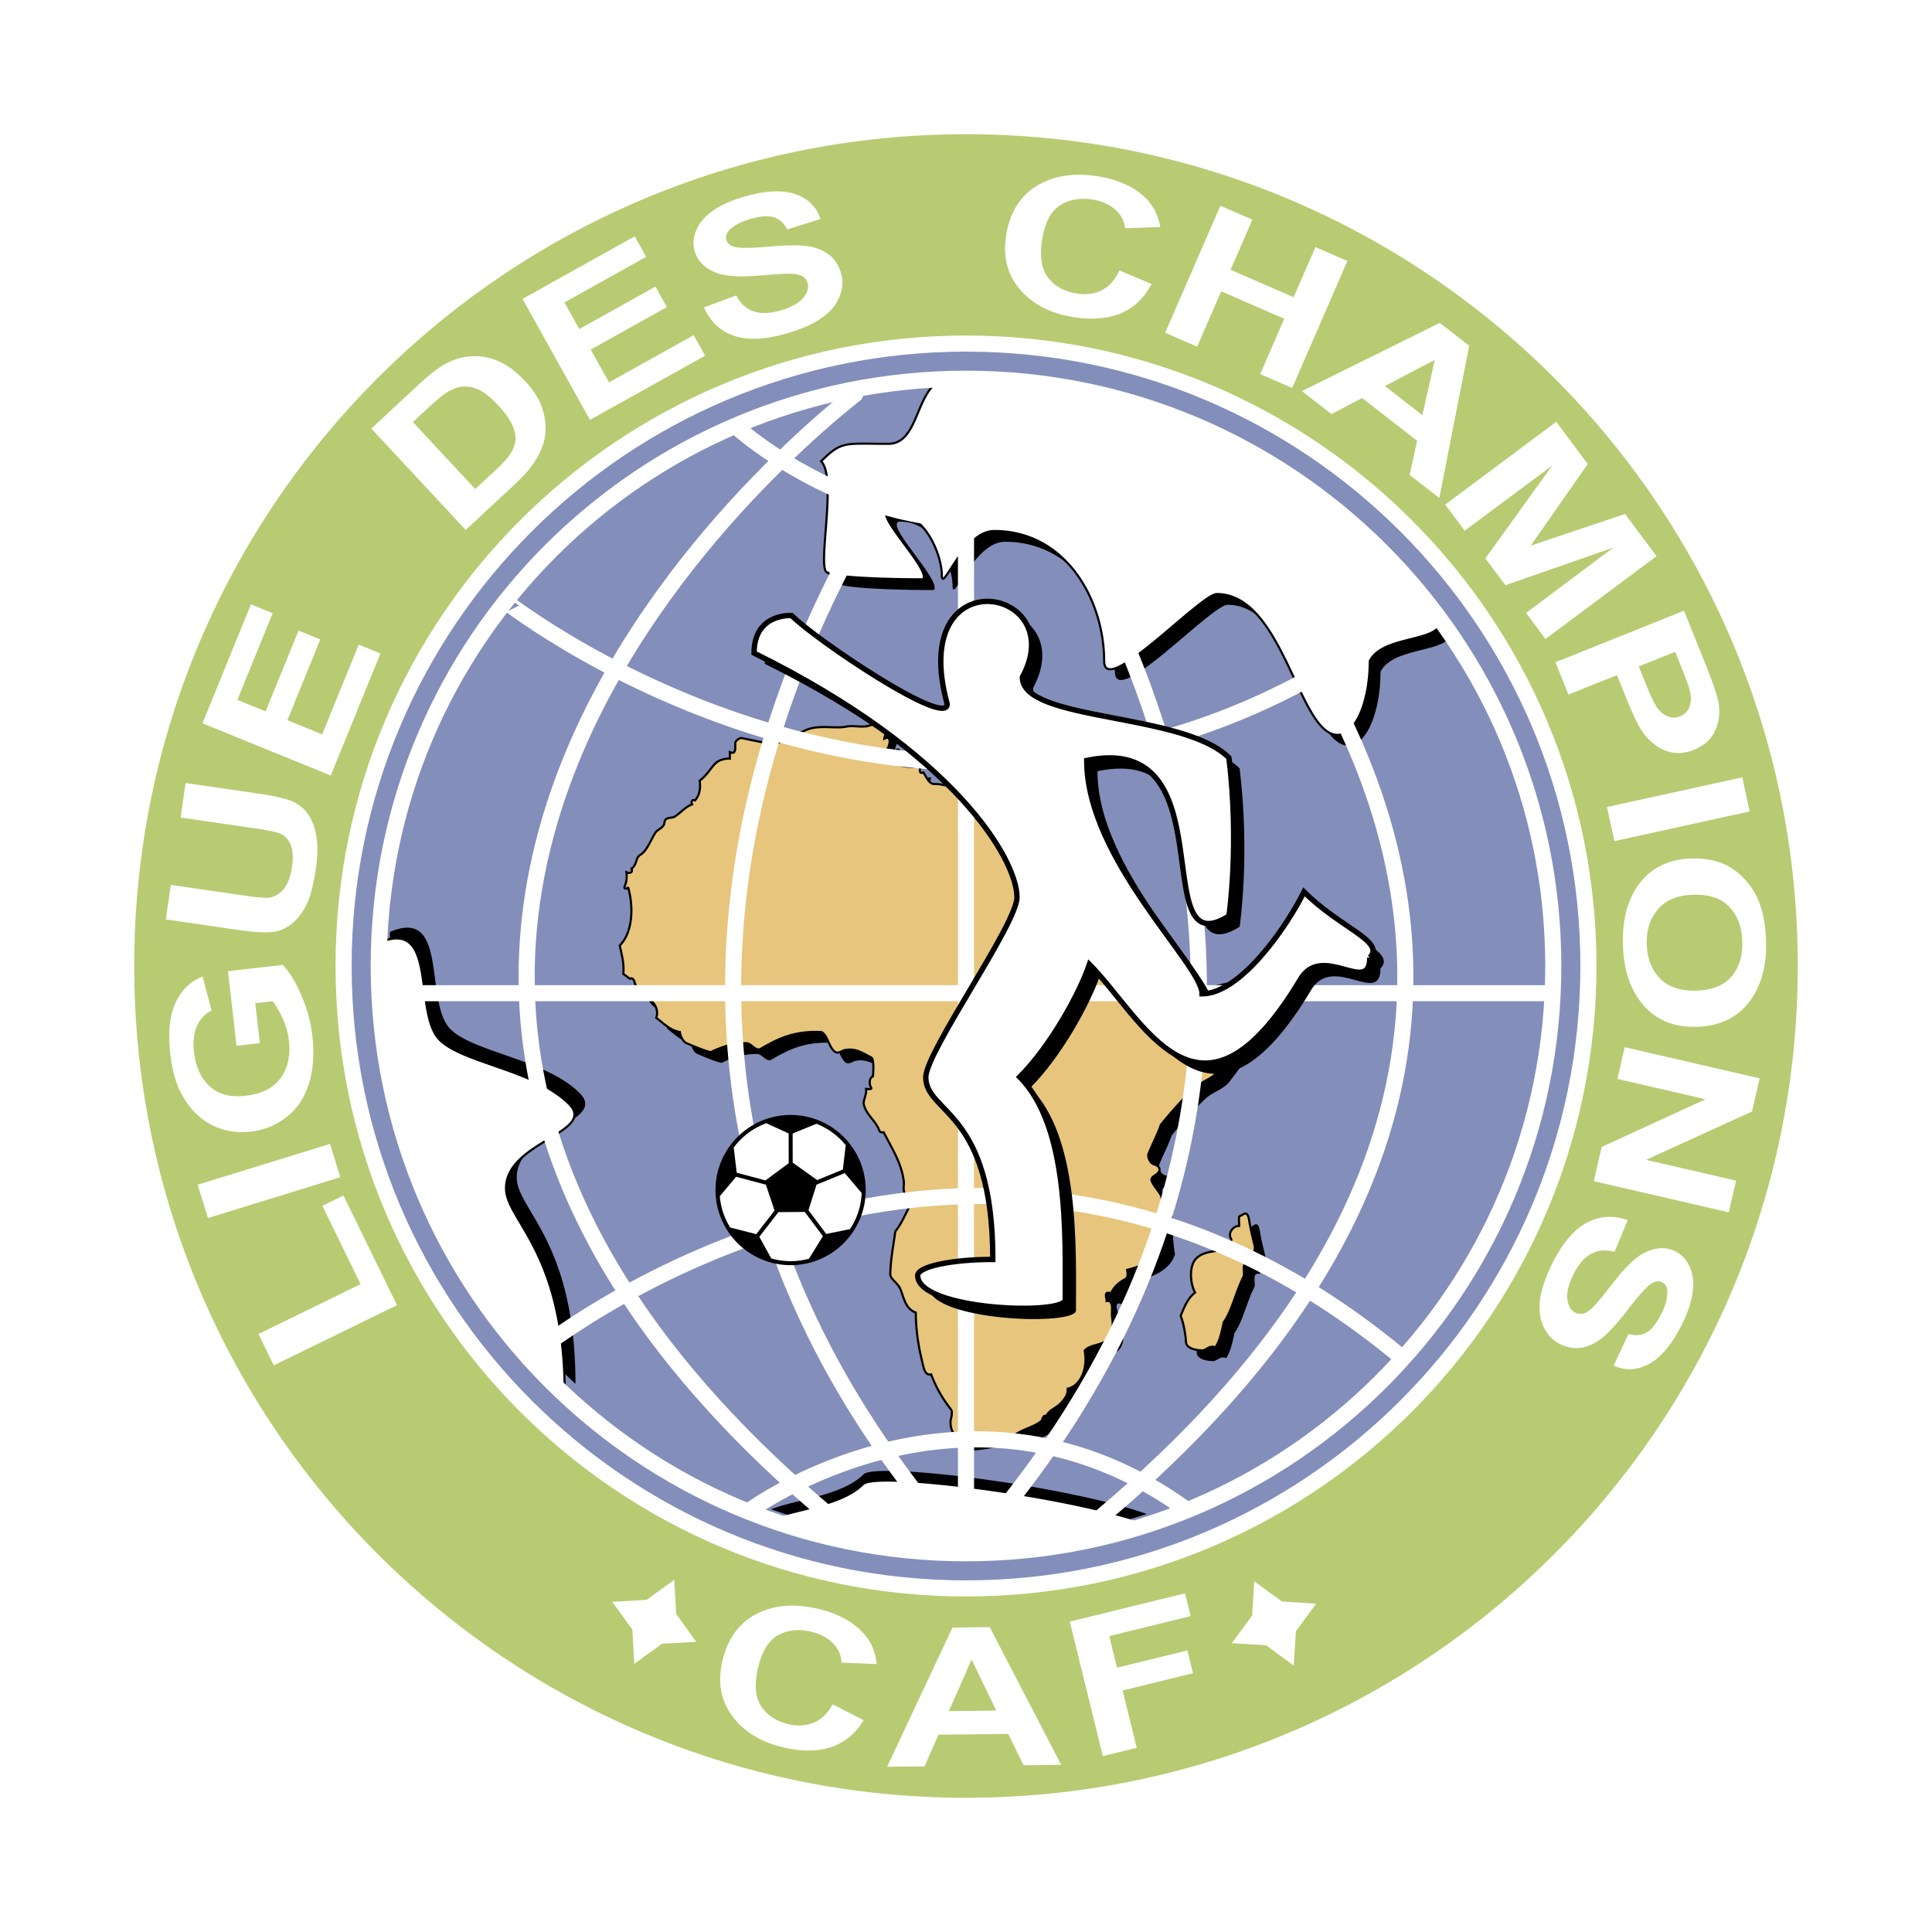 <svg xmlns="http://www.w3.org/2000/svg" width="2500" height="2500" viewBox="0 0 192.756 192.756"><path fill-rule="evenodd" clip-rule="evenodd" fill="#fff" d="M0 0h192.756v192.756H0V0z"/><path d="M179.365 96.379c0 45.831-37.156 82.986-82.988 82.986-45.834 0-82.987-37.155-82.987-82.986 0-45.833 37.153-82.988 82.987-82.988 45.832 0 82.988 37.155 82.988 82.988z" fill-rule="evenodd" clip-rule="evenodd" fill="#b8cb72"/><path d="M158.477 96.376c0 34.297-27.801 62.101-62.099 62.101-34.294 0-62.098-27.804-62.098-62.101 0-34.295 27.804-62.097 62.098-62.097 34.298 0 62.099 27.802 62.099 62.097z" fill-rule="evenodd" clip-rule="evenodd" fill="#838fba" stroke="#fff" stroke-width="1.606" stroke-miterlimit="2.613"/><path d="M57.833 109.058c-3.373-3.373-10.573-4.062-12.892-6.381-2.666-2.664-.115-12.235-6.027-9.7a57.97 57.97 0 0 0-.058 2.33c0 16.875 7.143 32.072 18.559 42.763-.004-14.297-5.859-17.354-5.859-20.594 0-4.653 9.132-5.565 6.277-8.418z" fill-rule="evenodd" clip-rule="evenodd"/><path d="M56.763 110.128c-3.373-3.373-10.572-4.062-12.892-6.381-2.666-2.664-.114-12.235-6.026-9.7a57.96 57.96 0 0 0-.059 2.329c0 16.876 7.143 32.072 18.559 42.765-.002-14.298-5.859-17.354-5.859-20.594-.001-4.653 9.132-5.565 6.277-8.419z" fill-rule="evenodd" clip-rule="evenodd" fill="#fff" stroke="#000" stroke-width=".214" stroke-miterlimit="2.613"/><path d="M87.574 73.52c.343-.071.719-.238 1.037-.201.314.042.659.242.847.494.188.272-.125.579-.157.955.627-.347.564.354.47.643-.157.623-.784.825-.94 1.147 1.097.663 2.478 1.19 4.078.985-.125.366-.094.799.282.586.314.474.564 1.164 1.097 1.161 1.132 0 2.106.482 3.077.683.66.136 0-1.184.473-1.83.502-.688 1.568-.855 2.475-.318.223.132.537.611.662.631 1.883.341 3.516.584 4.801 1.254.408.215.533-.56 1.035-.708 1.166-.347 1.822.445 2.01 1.198.564 2.281 1.916 3.848 3.012 5.669.283.485.096 1.08.312 1.422.223.366.598.813 1.004.749.285 1.045.691 2.25.816 3.383.033.312.6.721 1.07.549.314.97.502 2.034 1.004 2.932.344.627 1.066.33 1.537.841.502-.274.281.474.281.61.785.445 1.443 1.021 1.82 1.796.188.396-.189.429-.439.36.408.271.721.89 1.035 1.206.221.205.629.205.756.163a26.431 26.431 0 0 1 4.863-1.083c.375-.051.719-.562 1.004-.376.377.257.283.851.252 1.363 0 .715-.439 1.312-.6 1.723-.908 2.627-2.477 4.54-3.855 6.38-.627.818-1.729 1.064-2.42 1.73-1.191 1.118-2.258 2.285-3.389 3.692-.312.946-.846 1.916-1.223 2.882-.125.27.156.984.596 1.064.221.041.627.315.471.66-.188.427-.91.523-.752.975.25.665 1.004 1.25 1.004 1.805 0 1.463 0 3.081.25 4.45-.502 1.562-2.133 2.223-3.705 2.626.096.483.062.804-.217.943-.691.357-1.066.771-1.414 1.403-.783-.322-.377.596-.406.757.754-.129.469 1.041.531 1.531.125.873.125 1.744-.377 2.263-.656.691-1.785.503-2.35 1.165.312 1.733-.348 3.495-1.697 3.786.062.612-.346 1.057-.535 1.284-.533.678-1.285.761-1.598 1.468-.346-.19-.346.352-.504.483-.721.604-1.756.753-2.666 1.407-1.666-.203-3.326.28-4.832.433-.878.099-1.665-.726-1.539-1.942.034-.138.222-.799.034-1.056-.849-1.077-1.542-2.286-1.98-3.504-.47.126-.659-.342-.753-.688-.439-1.754-.753-3.262-.784-5.475-1.066-.395-1.192-1.536-1.537-2.351-.251-.612-1.035-.995-1.003-1.514.031-1.402.283-2.662.502-4.234.501-.628.878-1.403 1.412-2.514.156-.319-.722-1.079-.565-2.091.032-.271-.032-.712-.157-1.222-.377-1.475-1.161-2.71-1.851-4.063-.094.009-.346.071-.439-.186-.381-1.008-1.259-1.501-1.539-2.56-.125-.372.313-1.015.217-1.581.188-.004.627.104.502-.134-.218-.38-.188-.938.188-1.121.062-.761.096-1.763-.188-1.89-.719-.335-1.568-1.027-2.761-.685-.155.053-.594.383-.907.079-.598-.552-.69-1.635-1.288-1.919-2.856-.148-4.52.795-6.056 1.673-.502.295-.941-.561-1.414-.561-1.381 0-2.384.332-3.576.893-.599-.127-1.631-.564-2.417-.898-.28-.122-.599-.609-.661-1.115-.973-.167-1.6-.847-2.353-1.413.314-.916-.313-1.719-.94-1.962-.565-.228-1.036-.937-1.256-1.7-.062-.148-.188-.372-.438-.236l-.659-.493c.125-1.016-.188-2.017-.345-2.833 1.192-1.167 1.442-3.557.847-5.745.031.007-.534.27-.345-.199.188-.41.22-.851.157-1.359.345.161.689.015.501-.362.565-.347.408-1.106.878-1.363.722-.437 1.098-1.625 1.537-2.252.189-.276.848-.491.878-.956.031-.613.753-.447.972-.585.627-.366 1.071-.993 1.79-1.244-.155-.318.034-.523.285-.396.502-.577.564-1.292.469-1.976.724-.533 1.037-1.19 1.568-1.719.314-.327.941-.506 1.443-.479v-.65c.815.362.41-.845.598-1.068.188-.232.439-.364.594-.33l3.203.654 3.263-1.487c1.321-.521 2.856-.083 3.957-.312.69-.14 1.41.077 2.07-.05zM125.043 122.265c.502-.385.598.262.662.571.154 1.07.502 2.233.562 2.641.064.738-.562.734-.66.339 0 .565.158.938.098 1.288-.879-.215-.377.979-.566 1.339-.785 1.556-1.191 3.498-1.977 4.555-.219 1.067-.406 1.844-.816 2.498-.627-.246-.941.329-1.346.306-.633-.029-1.574-.18-1.605-.865-.062-.886-.25-1.897-.533-2.585.377-.881.691-1.74 1.443-2.326-.502-.89-.627-2.67.125-3.406.506-.514 1.289-.646 1.949-.738.469-.068.627-.691 1.096-.997.096.106.598.077.41-.243-.348-.585.281-1.292.814-1.259 0-.279-.033-.78 0-.926.031-.057.281-.145.344-.192z" fill-rule="evenodd" clip-rule="evenodd"/><path d="M86.503 72.449c.343-.071.719-.238 1.038-.201.314.042.658.243.846.494.188.271-.125.579-.156.955.627-.347.565.354.471.643-.157.624-.785.826-.941 1.148 1.098.663 2.478 1.19 4.078.985-.125.366-.094.799.282.586.314.475.565 1.165 1.098 1.16 1.131 0 2.105.483 3.075.684.661.136 0-1.184.474-1.83.502-.688 1.569-.855 2.475-.318.223.132.535.611.662.632 1.883.341 3.516.583 4.801 1.254.408.215.533-.561 1.035-.708 1.164-.347 1.82.445 2.01 1.198.564 2.281 1.914 3.848 3.01 5.668.285.486.098 1.08.314 1.422.223.366.6.813 1.004.748.285 1.046.689 2.25.814 3.384.035.312.602.719 1.072.547.312.971.502 2.035 1.004 2.932.344.627 1.066.331 1.537.84.502-.273.281.475.281.611.785.446 1.443 1.02 1.818 1.796.189.396-.188.43-.438.359.408.272.721.891 1.035 1.207.219.204.629.204.754.163a26.486 26.486 0 0 1 4.865-1.083c.375-.051.719-.562 1.004-.377.379.258.283.852.252 1.363 0 .715-.441 1.313-.6 1.724-.908 2.626-2.477 4.54-3.857 6.38-.627.818-1.727 1.064-2.418 1.729-1.191 1.118-2.258 2.285-3.389 3.692-.312.948-.846 1.916-1.223 2.882-.125.271.156.985.596 1.064.219.042.627.316.471.661-.188.426-.91.522-.752.975.25.664 1.002 1.25 1.002 1.805 0 1.464 0 3.08.252 4.449-.502 1.562-2.133 2.223-3.705 2.627.096.482.062.803-.219.943-.689.357-1.066.771-1.412 1.403-.783-.322-.377.596-.406.757.752-.13.469 1.041.531 1.531.125.874.125 1.743-.377 2.262-.656.692-1.785.504-2.35 1.165.312 1.733-.348 3.496-1.699 3.787.062.613-.344 1.057-.533 1.283-.533.679-1.285.762-1.6 1.469-.346-.19-.346.352-.502.483-.721.604-1.756.752-2.666 1.406-1.666-.202-3.326.281-4.833.434-.878.098-1.664-.726-1.539-1.942.033-.139.222-.799.033-1.057-.848-1.077-1.541-2.285-1.979-3.502-.471.125-.659-.343-.753-.688-.439-1.754-.753-3.262-.784-5.475-1.066-.396-1.192-1.537-1.537-2.35-.251-.613-1.035-.996-1.004-1.516.031-1.402.282-2.661.502-4.234.502-.627.878-1.403 1.411-2.514.157-.319-.721-1.078-.564-2.091.032-.27-.032-.711-.157-1.221-.377-1.475-1.161-2.71-1.851-4.063-.094.009-.345.071-.439-.186-.38-1.008-1.259-1.502-1.539-2.56-.126-.372.313-1.015.217-1.582.188-.004.627.105.502-.133-.218-.381-.188-.939.188-1.121.062-.762.096-1.763-.188-1.891-.719-.334-1.568-1.027-2.761-.684-.155.052-.594.383-.907.079-.598-.552-.69-1.635-1.288-1.919-2.856-.149-4.519.794-6.056 1.673-.502.294-.94-.561-1.414-.561-1.38 0-2.384.332-3.576.893-.598-.128-1.631-.564-2.418-.899-.28-.121-.598-.608-.66-1.114-.973-.168-1.6-.847-2.353-1.414.314-.915-.314-1.719-.94-1.961-.565-.229-1.036-.938-1.255-1.699-.063-.149-.188-.373-.439-.237l-.659-.493c.126-1.017-.188-2.017-.346-2.834 1.192-1.167 1.444-3.557.848-5.745.031.006-.533.27-.345-.198.188-.41.22-.851.157-1.359.345.161.69.015.501-.362.565-.347.408-1.106.878-1.363.722-.437 1.098-1.625 1.538-2.253.188-.275.847-.491.878-.955.031-.613.752-.447.973-.585.627-.366 1.07-.993 1.79-1.245-.154-.317.034-.522.285-.395.502-.578.564-1.292.468-1.976.724-.534 1.037-1.19 1.569-1.719.313-.327.94-.506 1.442-.479v-.651c.815.362.41-.844.598-1.068.188-.232.439-.364.593-.331l3.204.655 3.262-1.487c1.322-.521 2.857-.083 3.957-.312.693-.139 1.412.079 2.072-.049zM123.973 121.194c.502-.385.598.261.66.57.154 1.071.502 2.233.564 2.642.062.738-.564.733-.66.339 0 .564.16.938.096 1.288-.877-.216-.375.979-.564 1.339-.785 1.556-1.191 3.497-1.977 4.554-.219 1.069-.406 1.845-.816 2.499-.627-.247-.941.328-1.348.305-.631-.028-1.572-.18-1.604-.865-.062-.885-.25-1.896-.533-2.584.377-.881.689-1.74 1.443-2.325-.502-.892-.629-2.671.125-3.407.506-.515 1.289-.646 1.949-.738.469-.068.627-.691 1.096-.997.096.106.598.077.41-.243-.348-.585.279-1.292.816-1.258 0-.281-.035-.781 0-.928.03-.055.28-.143.343-.191z" fill-rule="evenodd" clip-rule="evenodd" fill="#e7c57c" stroke="#000" stroke-width=".214" stroke-miterlimit="2.613"/><path d="M89.686 45.353c-4.283 0-4.617-.335-6.692 1.739 1.674 1.674-.534 11.108.67 11.108 0 .371 4.249.669 9.502.669.871-.87-5.194-6.825-3.346-6.825 3.551 0 5.219 4.416 5.219 6.424 0 1.874 2.143-4.416 5.221-4.416 7.176 0 10.975 6.915 10.975 12.981 0 3.747 9.635-6.691 11.24-6.691 6.658 0 8.164 14.053 12.047 14.053 1.775 0 3.211-3.292 3.211-7.361 1.291-2.625 7.068-1.818 7.096-4.04-8.98-12.324-22.639-21.019-38.373-23.446a101.298 101.298 0 0 0-11.098-.636c-.108.003-.22.003-.328.007-2.663 1.244-2.275 6.434-5.344 6.434z" fill-rule="evenodd" clip-rule="evenodd"/><path d="M88.616 44.281c-4.283 0-4.618-.334-6.691 1.741 1.672 1.672-.536 11.108.668 11.108 0 .37 4.249.668 9.502.668.87-.87-5.194-6.825-3.346-6.825 3.551 0 5.219 4.417 5.219 6.424 0 1.874 2.142-4.417 5.219-4.417 7.178 0 10.975 6.916 10.975 12.981 0 3.748 9.637-6.691 11.242-6.691 6.658 0 8.164 14.052 12.045 14.052 1.775 0 3.213-3.292 3.213-7.361 1.289-2.625 7.068-1.818 7.096-4.04-8.98-12.325-22.639-21.018-38.373-23.446a101.572 101.572 0 0 0-11.098-.637c-.108.003-.22.003-.328.007-2.663 1.247-2.274 6.436-5.343 6.436z" fill-rule="evenodd" clip-rule="evenodd" fill="#fff" stroke="#000" stroke-width=".214" stroke-miterlimit="2.613"/><path d="M86.158 147.093c-2.131 2.131-6.628 2.488-9.238 3.483a58.467 58.467 0 0 0 19.458 3.323 58.522 58.522 0 0 0 18.039-2.842c-7.956-2.849-27.014-5.208-28.259-3.964z" fill-rule="evenodd" clip-rule="evenodd"/><path d="M86.158 148.164c-2.131 2.131-6.628 2.488-9.238 3.483a58.467 58.467 0 0 0 19.458 3.323 58.522 58.522 0 0 0 18.039-2.842c-7.956-2.85-27.014-5.209-28.259-3.964z" fill-rule="evenodd" clip-rule="evenodd" fill="#fff"/><path d="M154.971 96.376c0 32.36-26.234 58.595-58.593 58.595-32.357 0-58.592-26.234-58.592-58.595 0-32.357 26.234-58.591 58.592-58.591s58.593 26.234 58.593 58.591z" fill="none" stroke="#fff" stroke-width="1.606" stroke-miterlimit="2.613"/><path fill-rule="evenodd" clip-rule="evenodd" fill="#fff" d="M39.609 130.218l-12.296 6.006-1.526-3.127 10.191-4.977-3.819-7.817 2.105-1.029 5.345 10.944zM33.953 117.451l-13.205 4.073-1.026-3.325 13.205-4.073 1.026 3.325zM25.926 104.074l-2.328.268-.851-7.446 5.461-.626c.643.663 1.257 1.658 1.84 2.988a14.202 14.202 0 0 1 1.118 4.113c.205 1.797.083 3.396-.366 4.8-.45 1.402-1.196 2.505-2.241 3.304a7.026 7.026 0 0 1-3.54 1.427c-1.429.162-2.743-.065-3.939-.688-1.196-.621-2.174-1.621-2.932-2.997-.582-1.048-.967-2.39-1.154-4.029-.243-2.129-.075-3.833.506-5.113.582-1.281 1.486-2.164 2.713-2.653l.894 3.399c-.651.32-1.134.833-1.451 1.544-.315.709-.417 1.56-.303 2.556.172 1.505.694 2.662 1.565 3.463.871.801 2.063 1.114 3.576.94 1.632-.187 2.804-.78 3.517-1.781.712-1.001.983-2.237.814-3.71a7.386 7.386 0 0 0-.589-2.151c-.31-.707-.655-1.306-1.039-1.792l-1.731.198.46 3.986zM16.544 91.729l.5-3.441 7.432 1.077c1.18.172 1.951.24 2.312.205.583-.064 1.085-.351 1.507-.857.42-.506.7-1.24.84-2.204.142-.977.088-1.737-.161-2.281-.25-.546-.601-.901-1.054-1.07-.454-.167-1.224-.333-2.31-.49l-7.592-1.102.5-3.442 7.2 1.044c1.646.238 2.794.502 3.447.787.651.284 1.175.71 1.571 1.279.396.569.67 1.292.825 2.17.155.879.136 1.993-.06 3.342-.237 1.631-.567 2.845-.991 3.644-.424.798-.914 1.406-1.468 1.825-.554.418-1.107.667-1.66.746-.818.111-1.993.055-3.527-.167l-7.311-1.065zM33 77.374l-12.798-5.211 4.834-11.869 2.169.884-3.521 8.645 2.82 1.148 3.281-8.056 2.169.883-3.282 8.057 3.472 1.414 3.647-8.957 2.168.884L33 77.374zM37.052 42.758l4.661-4.333c1.05-.977 1.912-1.657 2.583-2.041.902-.514 1.826-.793 2.77-.838a5.917 5.917 0 0 1 2.729.518c.877.389 1.755 1.059 2.637 2.007.775.833 1.313 1.672 1.615 2.514.37 1.031.473 2.046.311 3.046-.121.757-.468 1.581-1.041 2.472-.43.667-1.116 1.438-2.058 2.313l-4.797 4.46-9.41-10.118zm4.143-.654l6.221 6.689 1.9-1.767c.711-.661 1.194-1.17 1.449-1.528.336-.466.549-.924.638-1.375.087-.451.008-.981-.24-1.594-.249-.613-.736-1.309-1.462-2.09-.727-.78-1.369-1.3-1.93-1.558-.561-.258-1.104-.359-1.632-.306-.527.053-1.066.259-1.62.618-.415.268-1.142.883-2.179 1.847l-1.145 1.064zM58.865 41.892l-6.732-12.069 11.192-6.241 1.14 2.045-8.152 4.548 1.483 2.658 7.598-4.237 1.141 2.046-7.598 4.236 1.825 3.273 8.446-4.709 1.141 2.045-11.484 6.405zM70.236 30.668l3.213-1.187c.445.818 1.026 1.348 1.746 1.587.719.241 1.591.215 2.616-.076 1.086-.307 1.852-.72 2.298-1.241.448-.521.602-1.024.464-1.513a1.11 1.11 0 0 0-.575-.702c-.293-.154-.751-.231-1.375-.23-.424.004-1.378.065-2.861.187-1.905.157-3.295.078-4.172-.234-1.229-.44-1.995-1.186-2.291-2.235-.19-.676-.13-1.376.184-2.101.313-.725.88-1.37 1.697-1.933.818-.564 1.866-1.027 3.146-1.39 2.089-.592 3.769-.668 5.031-.23 1.266.437 2.1 1.264 2.501 2.479l-3.321 1.045c-.339-.646-.789-1.051-1.347-1.219-.558-.166-1.313-.115-2.261.153-.979.277-1.698.654-2.16 1.132-.299.307-.399.633-.301.978.09.315.333.538.728.667.506.165 1.619.169 3.342.012 1.722-.157 3.022-.182 3.898-.074.876.107 1.619.384 2.223.828.604.447 1.024 1.088 1.263 1.927.216.762.151 1.55-.189 2.365-.343.814-.954 1.521-1.832 2.118-.881.597-2.043 1.101-3.49 1.511-2.108.597-3.835.666-5.186.207-1.349-.459-2.347-1.403-2.989-2.831zM111.688 26.981l3.205 1.357c-.752 1.415-1.783 2.393-3.092 2.929-1.311.537-2.885.66-4.719.368-2.271-.362-4.043-1.277-5.307-2.745-1.268-1.468-1.73-3.272-1.389-5.414.361-2.266 1.379-3.907 3.049-4.927s3.705-1.339 6.104-.957c2.096.334 3.719 1.095 4.871 2.283.686.704 1.137 1.628 1.355 2.774l-3.51.119c-.09-.737-.424-1.359-1.004-1.87-.576-.511-1.328-.839-2.248-.986-1.271-.202-2.361-.004-3.268.595-.908.599-1.49 1.709-1.748 3.332-.275 1.723-.08 3.011.582 3.866.662.854 1.615 1.381 2.861 1.579.918.146 1.744.038 2.48-.324.738-.361 1.33-1.021 1.778-1.979zM116.248 33.197l5.512-12.671 3.191 1.388-2.176 5.002 6.289 2.735 2.178-5.001 3.188 1.388-5.51 12.671-3.191-1.388 2.4-5.523-6.287-2.735-2.403 5.523-3.191-1.389zM143.598 49.685l-2.959-2.303.748-3.404-5.488-4.269-3.059 1.605-2.947-2.292 13.756-6.807 2.932 2.28-2.983 15.19zm-1.688-8.265l1.242-5.52-4.977 2.613 3.735 2.907zM144.191 50.345l11.075-8.263 3.144 4.211-5.685 8.144 9.404-3.158 3.142 4.211-11.076 8.263-1.939-2.601 8.707-6.518-10.77 3.753-1.998-2.679 6.666-9.253-8.728 6.491-1.942-2.601zM155.189 66.07l12.826-5.14 2.086 5.203c.789 1.971 1.24 3.281 1.35 3.932.176.998.068 1.934-.326 2.814-.396.879-1.105 1.522-2.123 1.93-.789.316-1.523.402-2.203.258a4.17 4.17 0 0 1-1.809-.859 5.789 5.789 0 0 1-1.281-1.439c-.434-.728-.943-1.823-1.533-3.293l-.848-2.116-4.844 1.94-1.295-3.23zm11.948-1.038l-3.635 1.456.711 1.774c.512 1.276.92 2.104 1.229 2.48.305.377.648.63 1.033.762.383.13.764.119 1.143-.033.467-.186.783-.513.947-.977.166-.464.18-.975.047-1.529-.098-.412-.379-1.199-.848-2.367l-.627-1.566zM160.324 80.519l13.5-2.961.744 3.4-13.496 2.961-.748-3.4zM168.709 85.659c1.404-.045 2.596.181 3.568.678.715.369 1.361.886 1.943 1.549a6.905 6.905 0 0 1 1.312 2.198c.4 1.066.623 2.305.668 3.714.082 2.549-.486 4.609-1.697 6.182-1.213 1.57-2.943 2.393-5.191 2.465-2.229.071-3.998-.633-5.307-2.111-1.307-1.479-2.002-3.488-2.084-6.031-.08-2.574.48-4.641 1.684-6.198 1.204-1.561 2.907-2.377 5.104-2.446zm.209 3.607c-1.566.051-2.74.542-3.52 1.47-.777.931-1.146 2.091-1.102 3.484.045 1.391.482 2.52 1.312 3.388.83.865 2.049 1.273 3.654 1.223 1.584-.052 2.754-.525 3.504-1.418.754-.895 1.107-2.059 1.061-3.498-.047-1.439-.479-2.587-1.297-3.442-.817-.856-2.02-1.257-3.612-1.207zM162.1 104.478l13.464 3.109-.765 3.312-10.576 4.819 8.986 2.074-.732 3.162-13.463-3.109.789-3.416 10.363-4.757-8.797-2.03.731-3.164zM162.398 121.726l-1.307 3.163c-.904-.229-1.688-.16-2.352.208-.664.365-1.236 1.021-1.719 1.974-.51 1.004-.727 1.849-.646 2.53s.346 1.137.797 1.365c.291.148.592.167.906.057.312-.113.678-.397 1.102-.854.285-.315.887-1.058 1.803-2.229 1.176-1.508 2.178-2.476 3.002-2.907 1.158-.606 2.223-.663 3.197-.169.627.318 1.1.838 1.418 1.561.32.723.41 1.576.27 2.559-.139.983-.512 2.068-1.111 3.254-.982 1.937-2.066 3.221-3.246 3.854-1.18.631-2.35.683-3.518.154l1.484-3.149c.705.188 1.309.135 1.811-.162.5-.298.973-.885 1.422-1.764.459-.908.67-1.691.633-2.356-.023-.427-.197-.722-.514-.885-.293-.148-.623-.121-.986.083-.463.26-1.221 1.073-2.275 2.447-1.051 1.371-1.914 2.343-2.588 2.915-.674.571-1.381.927-2.117 1.07-.738.141-1.494.016-2.273-.381-.705-.356-1.24-.938-1.607-1.741-.365-.806-.471-1.733-.314-2.783.158-1.052.576-2.248 1.258-3.591.992-1.953 2.111-3.269 3.365-3.95 1.25-.68 2.619-.771 4.105-.273z"/><path d="M96.377 154.971V37.785m0 117.186V37.785M37.786 99.091h117.185m-58.594 55.88c-52.275-58.595 0-117.186 0-117.186m-10.11 116.301c-75.847-59.979-.053-115.395-.123-115.395m10.233 116.28c52.277-58.595 0-117.186 0-117.186m10.111 116.301c75.844-59.979.053-115.395.123-115.395m-33.255 3.795c0 .038 23.021 21.097 46.207.071m-69.12 17.465c0-.045 45.934 36.356 91.805-.08m-67.484 90.787c0-.031 21.769-15.984 43.689-.057m-65.737-15.227c0 .046 43.657-36.354 87.254.079" fill="none" stroke="#fff" stroke-width="1.606" stroke-miterlimit="2.613"/><path d="M78.881 111.238c-4.135 0-7.495 3.36-7.495 7.493 0 4.131 3.36 7.496 7.495 7.496 4.134 0 7.494-3.365 7.494-7.496 0-4.132-3.36-7.493-7.494-7.493z" fill-rule="evenodd" clip-rule="evenodd"/><path d="M76.456 112.064l2.229 1.018.003 2.974-2.319 1.713-2.867-.766-.299-2.518a7.106 7.106 0 0 1 3.253-2.421zm-3.01 5.339l2.967.794.864 2.585-1.828 2.35-2.595-.664a6.961 6.961 0 0 1-1.04-3.12l1.632-1.945zm2.311 5.991l1.905-2.459 2.63-.021 1.809 2.422-1.394 2.25a7.032 7.032 0 0 1-3.759-.031l-1.191-2.161zm6.675-.284l-1.771-2.37.805-2.549 2.817-1.15 1.688 1.993a7.067 7.067 0 0 1-1.165 3.595l-2.374.481zm1.664-6.426l-2.571 1.052-2.438-1.742-.004-2.902 2.375-.973a7.154 7.154 0 0 1 2.919 2.133l-.281 2.432z" fill-rule="evenodd" clip-rule="evenodd" fill="#fff"/><path d="M137.732 96.612c0 3.772-4.572-1.359-6.826 2.008-10.17 17.131-15.793 4.016-21.145-1.339-.967 2.883-3.852 8.135-6.961 11.243 4.953 4.951 4.551 16.06 4.551 22.216 0 1.606-14.721 1.071-14.721-2.409 0-.887 3.352-1.606 7.495-1.606 0-14.988-6.692-14.502-6.692-18.2.113-2.689 9.1-15.258 9.1-17.935 0-3.747-6.156-14.454-26.231-24.358 0-4.015 3.748-3.748 3.748-3.748 2.443 2.442 15.525 11.243 15.525 8.834-4.015-14.723 12.384-11.708 7.496-2.677 0 4.437 16.059 3.479 20.609 8.029 1.061 8.729 0 15.793 0 15.793-8.297 5.22 0-18.469-14.186-15.525 0 9.904 11.51 20.343 11.51 23.288 3.746 0 8.297-6.424 10.172-10.172 3.623 3.625 8.162 4.953 6.556 6.558z" fill-rule="evenodd" clip-rule="evenodd"/><path d="M136.662 95.54c0 3.773-4.572-1.359-6.826 2.008-10.17 17.131-15.793 4.015-21.145-1.339-.967 2.882-3.854 8.134-6.959 11.242 4.951 4.951 4.549 16.06 4.549 22.216 0 1.606-14.721 1.07-14.721-2.408 0-.887 3.352-1.606 7.495-1.606 0-14.989-6.692-14.502-6.692-18.201.113-2.689 9.102-15.258 9.102-17.934 0-3.748-6.158-14.455-26.233-24.358 0-4.015 3.747-3.747 3.747-3.747 2.443 2.441 15.524 11.242 15.524 8.833-4.015-14.722 12.385-11.708 7.497-2.677 0 4.437 16.059 3.479 20.609 8.03 1.061 8.729 0 15.792 0 15.792-8.299 5.22 0-18.469-14.186-15.524 0 9.904 11.51 20.343 11.51 23.287 3.746 0 8.297-6.424 10.17-10.171 3.626 3.623 8.165 4.951 6.559 6.557z" fill-rule="evenodd" clip-rule="evenodd" fill="#fff" stroke="#000" stroke-width=".535" stroke-miterlimit="2.613"/><path d="M83.083 170.042l3.095 1.591c-.856 1.356-1.958 2.254-3.303 2.691-1.348.437-2.925.443-4.733.013-2.239-.529-3.933-1.574-5.086-3.135-1.153-1.556-1.479-3.391-.978-5.502.53-2.231 1.665-3.794 3.408-4.684 1.742-.894 3.796-1.057 6.159-.498 2.063.489 3.624 1.369 4.686 2.641.63.753 1.012 1.709 1.142 2.867l-3.508-.145c-.035-.74-.321-1.387-.859-1.938-.539-.552-1.262-.937-2.169-1.149-1.253-.297-2.354-.183-3.302.349-.949.527-1.613 1.591-1.993 3.191-.401 1.696-.305 2.994.292 3.897.596.901 1.508 1.497 2.735 1.788.904.216 1.737.169 2.498-.138.757-.305 1.398-.919 1.916-1.839zM105.873 176.076l-3.748.044-1.537-3.126-6.955.077-1.391 3.16-3.733.044 6.521-13.895 3.714-.041 7.129 13.737zm-6.471-5.413l-2.466-5.09-2.266 5.145 4.732-.055zM110.029 175.209l-3.295-13.417 11.502-2.827.559 2.274-8.125 1.995.777 3.152 7.018-1.723.558 2.275-7.019 1.723 1.404 5.718-3.379.83zM61.083 159.815l3.421-.194 2.766-2.003.195 3.414 2.001 2.774-3.41.19-2.776 2.005-.187-3.416-2.01-2.77zM122.904 163.941l2.022-2.764.209-3.41 2.761 2.017 3.415.213-2.02 2.757-.215 3.419-2.756-2.027-3.416-.205z" fill-rule="evenodd" clip-rule="evenodd" fill="#fff"/></svg>